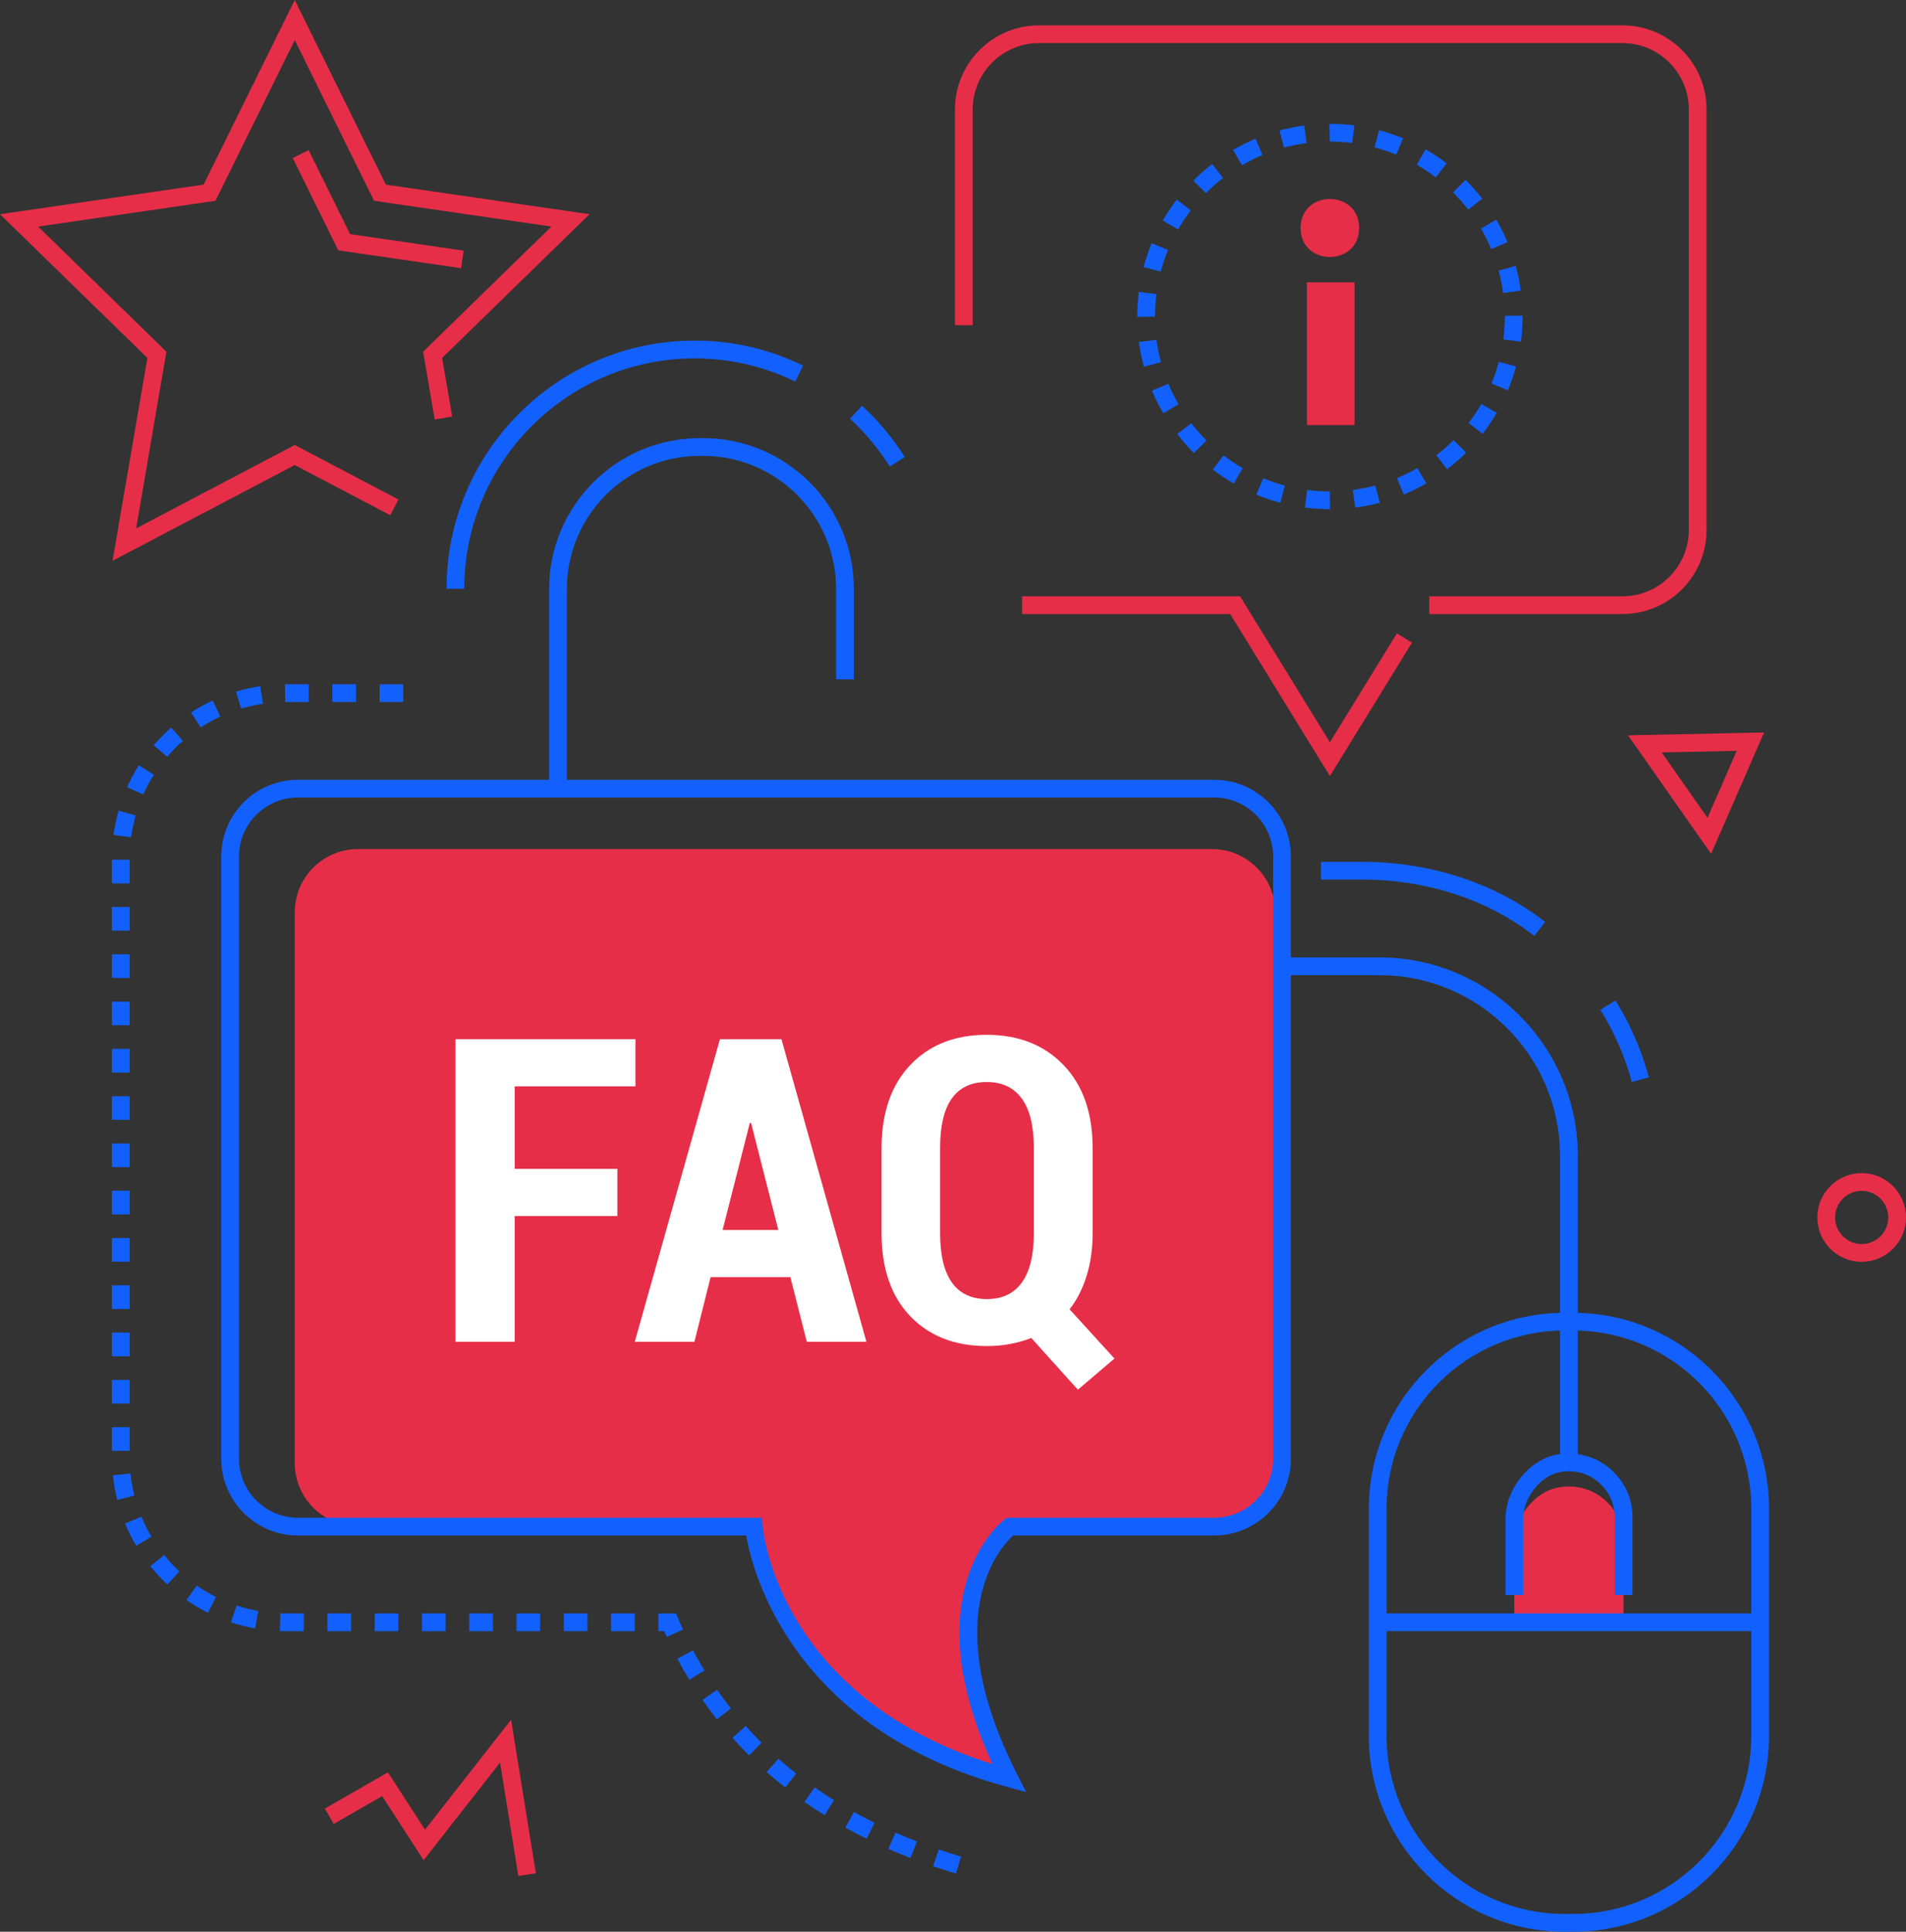 <svg xmlns="http://www.w3.org/2000/svg" fill="none" viewBox="0 0 2375 2407" height="2407" width="2375">
<rect x="0" y="0" width="2375" height="2407" fill="#333333" stroke="none"/>
<g clip-path="url(#clip0_510_2404)">
<path fill="#E72E48" d="M2132.15 1063.85L2028.7 916.25L2198.2 912.641L2132.15 1063.85V1063.85ZM2070.52 937.462L2127.66 1019L2164.11 935.547L2070.52 937.536V937.462Z"></path>
<path fill="#E72E48" d="M645.919 2337.54L623.093 2196.2L527.884 2317.81L476.192 2237.97L415.812 2272.66L404.841 2253.51L483.409 2208.36L529.577 2279.8L636.862 2142.8L667.715 2334.08L645.919 2337.54Z"></path>
<path fill="#E72E48" d="M2319.77 1572.21C2289.29 1572.21 2264.55 1547.46 2264.55 1516.97C2264.55 1486.47 2289.29 1461.73 2319.77 1461.73C2350.26 1461.73 2375 1486.47 2375 1516.97C2375 1547.46 2350.26 1572.21 2319.77 1572.21ZM2319.77 1483.82C2301.51 1483.82 2286.64 1498.7 2286.64 1516.97C2286.64 1535.23 2301.51 1550.11 2319.77 1550.11C2338.04 1550.11 2352.91 1535.23 2352.91 1516.97C2352.91 1498.7 2338.04 1483.82 2319.77 1483.82Z"></path>
<path fill="#E72E48" d="M1263.93 1902.18C1263.93 1902.18 1153.33 2005.81 1259.96 2215.8C981.618 2140.01 938.395 1904.39 938.395 1904.39H936.48L446.076 1901.74C402.558 1901.74 367.287 1866.46 367.287 1822.93V1136.77C367.287 1093.24 402.558 1057.96 446.076 1057.96H1510.24C1553.76 1057.96 1589.03 1093.24 1589.03 1136.77V1825.28C1589.03 1868.81 1553.76 1904.09 1510.24 1904.09L1302.44 1902.25H1263.93V1902.18Z"></path>
<path fill="#E72E48" d="M2003 1872.13C1987.9 1856.74 1965.59 1849 1941.81 1853.35C1911.32 1858.95 1886.88 1891.57 1886.88 1922.66V2021.35H2023.03V1919.86C2023.03 1901.22 2015.52 1884.36 2002.93 1872.13H2003Z"></path>
<path fill="#1261FF" d="M1960.22 2407H1949.76C1815.16 2407 1705.66 2297.48 1705.66 2162.84V1879.94C1705.66 1745.3 1815.16 1635.77 1949.76 1635.77H1960.22C2094.82 1635.77 2204.32 1745.3 2204.32 1879.94V2162.84C2204.32 2297.48 2094.82 2407 1960.22 2407ZM1949.76 1657.8C1827.31 1657.8 1727.75 1757.45 1727.75 1879.86V2162.77C1727.75 2285.25 1827.38 2384.83 1949.76 2384.83H1960.22C2082.67 2384.83 2182.22 2285.18 2182.22 2162.77V1879.86C2182.22 1757.38 2082.6 1657.8 1960.22 1657.8H1949.76V1657.8Z"></path>
<path fill="#1261FF" d="M2193.27 2010.3H1716.64V2032.4H2193.27V2010.3Z"></path>
<path fill="#1261FF" d="M2034.15 1987.32H2012.06V1890.25C2012.06 1874.93 2006.09 1860.64 1995.34 1850.18C1981.94 1836.41 1963.16 1830.66 1943.8 1834.27C1919.42 1838.84 1898 1866.09 1898 1892.68V1987.32H1875.91V1892.68C1875.91 1855.71 1905.14 1818.95 1939.75 1812.54C1966.11 1807.61 1992.76 1815.86 2010.95 1834.57C2025.83 1849.08 2034.15 1868.89 2034.15 1890.25V1987.32Z"></path>
<path fill="#1261FF" d="M1191.18 2334.45C1181.61 2331.57 1172.04 2328.55 1162.68 2325.39L1169.83 2304.47C1178.81 2307.56 1188.16 2310.51 1197.44 2313.31L1191.18 2334.52V2334.45ZM1134.63 2315.15C1125.28 2311.54 1115.93 2307.64 1106.94 2303.73L1115.85 2283.48C1124.54 2287.31 1133.53 2290.99 1142.58 2294.53L1134.56 2315.15H1134.63ZM1079.85 2291.06C1070.86 2286.65 1061.95 2281.93 1053.34 2277.07L1064.09 2257.77C1072.41 2262.41 1081.02 2266.98 1089.64 2271.25L1079.85 2291.06ZM1027.49 2261.82C1018.95 2256.45 1010.56 2250.85 1002.46 2245.18L1015.2 2227.13C1022.93 2232.58 1031.03 2237.96 1039.2 2243.12L1027.49 2261.82V2261.82ZM978.378 2227.21C970.499 2221.02 962.768 2214.46 955.331 2207.91L969.984 2191.41C977.126 2197.75 984.563 2204.01 992.074 2209.9L978.378 2227.21ZM933.388 2187.29C926.319 2180.22 919.323 2172.85 912.696 2165.41L929.19 2150.68C935.523 2157.82 942.224 2164.9 948.998 2171.6L933.388 2187.21V2187.29ZM893.331 2142.36C887.145 2134.48 881.107 2126.37 875.437 2118.13L893.551 2105.53C899 2113.34 904.744 2121.15 910.708 2128.66L893.331 2142.36V2142.36ZM858.943 2092.94C853.715 2084.39 848.708 2075.55 844.069 2066.72L863.582 2056.4C868.074 2064.87 872.86 2073.27 877.794 2081.45L858.943 2092.94V2092.94ZM830.815 2039.68C829.711 2037.25 828.68 2034.9 827.649 2032.47H820.433V2010.37H842.376L845.174 2017.15C847.015 2021.49 848.929 2025.98 850.991 2030.48L830.889 2039.61L830.815 2039.68ZM790.905 2032.47H761.452V2010.37H790.905V2032.47ZM731.998 2032.47H702.544V2010.37H731.998V2032.47ZM673.09 2032.47H643.637V2010.37H673.09V2032.47ZM614.183 2032.47H584.729V2010.37H614.183V2032.47ZM555.276 2032.47H525.822V2010.37H555.276V2032.47ZM496.368 2032.47H466.915V2010.37H496.368V2032.47ZM437.461 2032.47H408.007V2010.37H437.461V2032.47ZM378.553 2032.47H356.389C353.812 2032.47 351.235 2032.47 348.731 2032.32L349.468 2010.22C351.75 2010.3 354.033 2010.37 356.389 2010.37H378.553V2032.47ZM317.879 2029.08C307.717 2027.24 297.629 2024.66 287.836 2021.42L294.831 2000.43C303.594 2003.37 312.651 2005.66 321.781 2007.28L317.879 2029V2029.08ZM259.192 2009.56C249.988 2004.92 241.005 1999.62 232.537 1993.72L245.128 1975.61C252.712 1980.91 260.812 1985.7 269.059 1989.82L259.119 2009.56H259.192ZM208.458 1974.21C200.947 1967.21 193.805 1959.55 187.325 1951.52L204.556 1937.67C210.373 1944.89 216.779 1951.74 223.553 1958.08L208.458 1974.21V1974.21ZM169.727 1926.04C164.499 1917.2 159.786 1907.84 155.883 1898.34L176.28 1889.87C179.814 1898.42 184.012 1906.81 188.724 1914.77L169.727 1926.04ZM146.09 1868.88C143.586 1858.87 141.746 1848.63 140.641 1838.32L162.584 1836.03C163.541 1845.24 165.161 1854.45 167.444 1863.43L146.016 1868.88H146.09ZM161.553 1807.75H139.463V1778.29H161.553V1807.75ZM161.553 1748.83H139.463V1719.37H161.553V1748.83ZM161.553 1689.9H139.463V1660.44H161.553V1689.9ZM161.553 1630.98H139.463V1601.52H161.553V1630.98ZM161.553 1572.06H139.463V1542.6H161.553V1572.06ZM161.553 1513.13H139.463V1483.67H161.553V1513.13ZM161.553 1454.21H139.463V1424.75H161.553V1454.21ZM161.553 1395.29H139.463V1365.83H161.553V1395.29ZM161.553 1336.37H139.463V1306.9H161.553V1336.37ZM161.553 1277.44H139.463V1247.98H161.553V1277.44ZM161.553 1218.52H139.463V1189.06H161.553V1218.52ZM161.553 1159.6H139.463V1130.14H161.553V1159.6ZM161.553 1100.67H139.463V1071.21H161.553V1100.67ZM163.32 1043.3L141.451 1040.35C142.85 1030.11 144.985 1019.88 147.784 1010.01L169.064 1016.05C166.56 1024.96 164.646 1034.09 163.394 1043.3H163.32ZM178.563 989.9L158.387 980.84C162.584 971.413 167.518 962.206 173.04 953.515L191.67 965.373C186.736 973.18 182.244 981.429 178.489 989.9H178.563ZM208.311 942.982L191.522 928.62C198.223 920.813 205.513 913.374 213.318 906.524L227.898 923.096C220.902 929.209 214.349 935.912 208.311 942.909V942.982ZM250.062 906.303L237.986 887.816C246.601 882.144 255.731 877.136 265.083 872.79L274.435 892.824C266.04 896.728 257.867 901.294 250.135 906.376L250.062 906.303ZM300.427 882.881L294.095 861.742C303.962 858.796 314.123 856.513 324.359 854.966L327.598 876.841C318.394 878.241 309.264 880.229 300.427 882.881V882.881ZM355.359 874.705L355.138 852.609H384.665V874.705H355.285H355.359ZM502.553 874.705H473.1V852.609H502.553V874.705ZM443.646 874.705H414.192V852.609H443.646V874.705Z"></path>
<path fill="#1261FF" d="M1278.66 2232.96L1254.65 2226.4C987.877 2153.78 937.953 1959.78 929.706 1913.23H371.264C318.542 1913.23 275.687 1870.36 275.687 1817.63V1067.24C275.687 1014.51 318.542 971.641 371.264 971.641H1512.96C1565.69 971.641 1608.54 1014.51 1608.54 1067.24V1817.63C1608.54 1870.36 1565.69 1913.23 1512.96 1913.23H1262.46C1246.11 1928.18 1167.54 2014.06 1267.39 2210.79L1278.66 2232.96ZM371.264 993.737C330.765 993.737 297.777 1026.73 297.777 1067.24V1817.63C297.777 1858.14 330.765 1891.13 371.264 1891.13H949.366L950.25 1901.22C951.06 1910.14 972.12 2114.89 1236.76 2198.12C1138.16 1983.86 1246.78 1897.1 1251.64 1893.42L1254.58 1891.13H1263.86H1512.96C1553.46 1891.13 1586.45 1858.14 1586.45 1817.63V1067.24C1586.45 1026.73 1553.46 993.737 1512.96 993.737H371.264V993.737Z"></path>
<path fill="#1261FF" d="M1108.71 581.197C1094.94 559.322 1078.3 539.362 1059.16 521.832L1074.1 505.555C1094.65 524.41 1112.61 545.917 1127.41 569.486L1108.71 581.271V581.197Z"></path>
<path fill="#1261FF" d="M578.544 733.589H556.454C556.454 563.08 695.107 424.391 865.571 424.391C912.918 424.391 958.35 434.849 1000.69 455.546L990.97 475.433C951.649 456.283 909.457 446.56 865.497 446.56C707.257 446.56 578.471 575.381 578.471 733.662L578.544 733.589Z"></path>
<path fill="#1261FF" d="M706.373 982.688H684.283V733.739C684.283 630.182 768.521 545.922 872.051 545.922H876.174C979.704 545.922 1063.94 630.182 1063.94 733.739V846.502H1041.85V733.739C1041.85 642.408 967.554 568.018 876.174 568.018H872.051C780.744 568.018 706.373 642.334 706.373 733.739V982.688Z"></path>
<path fill="#1261FF" d="M1911.84 1166.16C1853.82 1120.86 1777.75 1095.96 1697.49 1095.96H1646.02V1073.87H1697.49C1782.61 1073.87 1863.54 1100.46 1925.39 1148.77L1911.77 1166.23L1911.84 1166.16Z"></path>
<path fill="#1261FF" d="M2033.34 1348.08C2024.72 1316.41 2011.54 1286.14 1994.24 1258.15L2013.01 1246.59C2031.42 1276.42 2045.41 1308.6 2054.62 1342.34L2033.34 1348.15V1348.08Z"></path>
<path fill="#1261FF" d="M1966.03 1817.04H1943.94V1440.15C1943.94 1316.04 1842.99 1215.06 1718.92 1215.06H1597.5V1192.97H1718.92C1855.14 1192.97 1966.03 1303.82 1966.03 1440.15V1817.04Z"></path>
<path fill="white" d="M769.257 1515.2H641.354V1671.86H567.572V1294.83H791.789V1353.6H641.354V1456.42H769.257V1515.2Z"></path>
<path fill="white" d="M984.858 1591.36H885.451L865.276 1671.86H790.979L897.086 1294.83H973.739L1079.62 1671.86H1005.33L984.858 1591.36ZM900.473 1532.58H969.836L935.891 1399.2H934.344L900.399 1532.58H900.473Z"></path>
<path fill="white" d="M1361.5 1536.41C1361.5 1555.93 1358.99 1573.68 1353.99 1589.73C1348.98 1605.79 1341.91 1619.71 1332.78 1631.42L1388.67 1692.78L1343.09 1731.59L1285.06 1667.14C1276.6 1670.46 1267.76 1672.96 1258.56 1674.66C1249.35 1676.35 1239.71 1677.23 1229.69 1677.23C1189.86 1677.23 1157.97 1664.79 1134.19 1639.97C1110.4 1615.14 1098.48 1580.6 1098.48 1536.41V1430.79C1098.48 1386.75 1110.4 1352.2 1134.19 1327.09C1157.97 1301.97 1189.78 1289.38 1229.47 1289.38C1269.16 1289.38 1301.12 1301.97 1325.27 1327.09C1349.42 1352.2 1361.5 1386.75 1361.5 1430.79V1536.41V1536.41ZM1288.23 1429.98C1288.23 1402.95 1283.22 1382.62 1273.21 1368.85C1263.2 1355.07 1248.62 1348.22 1229.47 1348.22C1210.33 1348.22 1195.67 1355.07 1185.95 1368.77C1176.31 1382.47 1171.45 1402.88 1171.45 1430.05V1536.56C1171.45 1563.88 1176.38 1584.43 1186.17 1598.13C1196.04 1611.83 1210.47 1618.68 1229.69 1618.68C1248.91 1618.68 1263.2 1611.83 1273.21 1598.13C1283.22 1584.43 1288.23 1563.96 1288.23 1536.56V1430.05V1429.98Z"></path>
<path fill="#1261FF" d="M1657.36 634.445C1646.76 634.445 1636.3 633.782 1626.07 632.456L1628.86 610.507C1638.14 611.686 1647.64 612.349 1657.07 612.349L1657.29 634.445H1657.36ZM1688.66 632.382L1685.78 610.507C1695.21 609.255 1704.56 607.414 1713.69 604.983L1719.43 626.343C1709.35 629.068 1699.04 631.13 1688.66 632.456V632.382ZM1595.29 626.417C1585.2 623.765 1575.18 620.377 1565.54 616.326L1574.01 595.924C1582.77 599.533 1591.83 602.626 1601.03 605.057L1595.36 626.417H1595.29ZM1749.18 616.179L1740.71 595.777C1749.48 592.168 1758.02 587.896 1766.19 583.182L1777.24 602.332C1768.25 607.561 1758.75 612.275 1749.11 616.252L1749.18 616.179ZM1537.34 602.479C1528.28 597.25 1519.52 591.431 1511.2 585.023L1524.67 567.494C1532.18 573.239 1540.13 578.615 1548.38 583.329L1537.34 602.479ZM1803.3 584.802L1789.83 567.273C1797.34 561.454 1804.56 555.12 1811.26 548.417L1826.87 564.032C1819.5 571.397 1811.55 578.394 1803.3 584.729V584.802ZM1487.63 564.4C1480.27 557.035 1473.27 549.08 1466.94 540.831L1484.47 527.352C1490.28 534.865 1496.62 542.083 1503.32 548.786L1487.71 564.4H1487.63ZM1847.56 540.536L1830.03 527.058C1835.78 519.545 1841.15 511.591 1845.86 503.341L1865.01 514.389C1859.78 523.449 1853.89 532.214 1847.56 540.463V540.536ZM1449.42 514.831C1444.19 505.772 1439.48 496.344 1435.5 486.696L1455.9 478.225C1459.51 486.99 1463.78 495.534 1468.56 503.71L1449.49 514.831H1449.42ZM1878.93 486.327L1858.53 477.857C1862.14 469.092 1865.23 460.033 1867.66 450.9L1889.01 456.571C1886.29 466.662 1882.9 476.679 1878.93 486.327ZM1425.34 457.013C1422.61 446.923 1420.55 436.611 1419.15 426.226L1441.02 423.354C1442.27 432.781 1444.12 442.135 1446.62 451.268L1425.27 457.013H1425.34ZM1895.13 425.784L1873.26 422.912C1874.51 413.558 1875.1 403.983 1875.1 394.481V393.597L1897.19 393.45V394.481C1897.19 404.94 1896.52 415.473 1895.2 425.784H1895.13ZM1417.09 394.923V394.481C1417.09 384.17 1417.75 373.785 1419.08 363.694L1441.02 366.493C1439.84 375.7 1439.26 385.127 1439.26 394.481L1417.17 394.923H1417.09ZM1873.04 365.094C1871.78 355.666 1869.87 346.312 1867.37 337.179L1888.72 331.36C1891.44 341.451 1893.58 351.762 1894.9 362.147L1873.04 365.094V365.094ZM1446.4 338.505L1425.04 332.833C1427.7 322.743 1431.08 312.726 1435.06 303.077L1455.46 311.474C1451.85 320.238 1448.75 329.298 1446.32 338.505H1446.4ZM1858.16 310.295C1854.48 301.53 1850.21 292.987 1845.42 284.811L1864.49 273.689C1869.72 282.675 1874.43 292.176 1878.48 301.751L1858.09 310.295H1858.16ZM1468.05 285.916L1448.9 274.868C1454.13 265.808 1459.95 257.044 1466.28 248.721L1483.8 262.126C1478.06 269.638 1472.76 277.667 1467.97 285.842L1468.05 285.916ZM1829.52 261.168C1823.7 253.656 1817.37 246.511 1810.67 239.809L1826.2 224.12C1833.64 231.486 1840.56 239.367 1846.97 247.616L1829.52 261.168V261.168ZM1502.65 240.693L1486.97 225.078C1494.33 217.713 1502.21 210.716 1510.46 204.308L1523.94 221.764C1516.42 227.582 1509.28 233.916 1502.58 240.619L1502.65 240.693ZM1789.17 221.027C1781.66 215.282 1773.63 209.979 1765.46 205.265L1776.43 186.115C1785.48 191.345 1794.25 197.163 1802.57 203.497L1789.17 221.027V221.027ZM1547.65 205.854L1536.53 186.778C1545.58 181.549 1555.01 176.835 1564.58 172.784L1573.12 193.186C1564.43 196.795 1555.82 201.067 1547.65 205.854ZM1739.83 192.67C1731.07 189.061 1722.01 186.042 1712.81 183.611L1718.48 162.251C1728.56 164.903 1738.58 168.291 1748.23 172.268L1739.83 192.67V192.67ZM1600.07 183.979L1594.33 162.62C1604.42 159.895 1614.73 157.832 1625.11 156.433L1628.05 178.308C1618.63 179.56 1609.28 181.475 1600.15 183.906L1600.07 183.979ZM1684.9 178.161C1675.77 176.982 1666.42 176.393 1657.14 176.393L1656.4 154.297H1657.14C1667.37 154.297 1677.61 154.96 1687.7 156.212L1684.9 178.161V178.161Z"></path>
<path fill="#E72E48" d="M1693.59 284.08C1693.59 332.25 1620.62 332.25 1620.62 284.08C1620.62 235.911 1693.59 235.911 1693.59 284.08ZM1628.57 351.768V529.641H1687.84V351.768H1628.57Z"></path>
<path fill="#E72E48" d="M2021.7 765.11H1780.99V743.014H2021.7C2067.28 743.014 2104.39 705.893 2104.39 660.301V136.403C2104.39 90.811 2067.28 53.69 2021.7 53.69H1294.71C1249.13 53.69 1212.02 90.811 1212.02 136.403V405.239H1189.93V136.403C1189.93 78.658 1236.91 31.594 1294.71 31.594H2021.7C2079.43 31.594 2126.48 78.585 2126.48 136.403V660.301C2126.48 718.045 2079.51 765.11 2021.7 765.11Z"></path>
<path fill="#E72E48" d="M1657.14 966.996L1532.92 765.112H1273.58V743.016H1545.21L1657.14 924.866L1740.64 789.196L1759.42 800.76L1657.14 966.996Z"></path>
<path fill="#E72E48" d="M140.273 698.752L183.644 445.973L0 266.921L253.744 230.02L367.288 0L480.758 230.02L734.576 266.921L550.932 445.973L563.449 518.963L541.654 522.72L527.221 438.239L687.081 282.314L466.105 250.201L367.288 49.937L268.471 250.201L47.494 282.314L207.354 438.239L169.653 658.39L367.288 554.464L496.59 622.447L486.281 641.965L367.288 579.433L140.273 698.752Z"></path>
<path fill="#E72E48" d="M574.568 334.164L421.483 311.921L364.784 196.874L384.592 187.078L436.209 291.74L577.734 312.289L574.568 334.164Z"></path>
</g>
<defs>
<clipPath id="clip0_510_2404">
<rect fill="white" height="2407" width="2375"></rect>
</clipPath>
</defs>
</svg>
